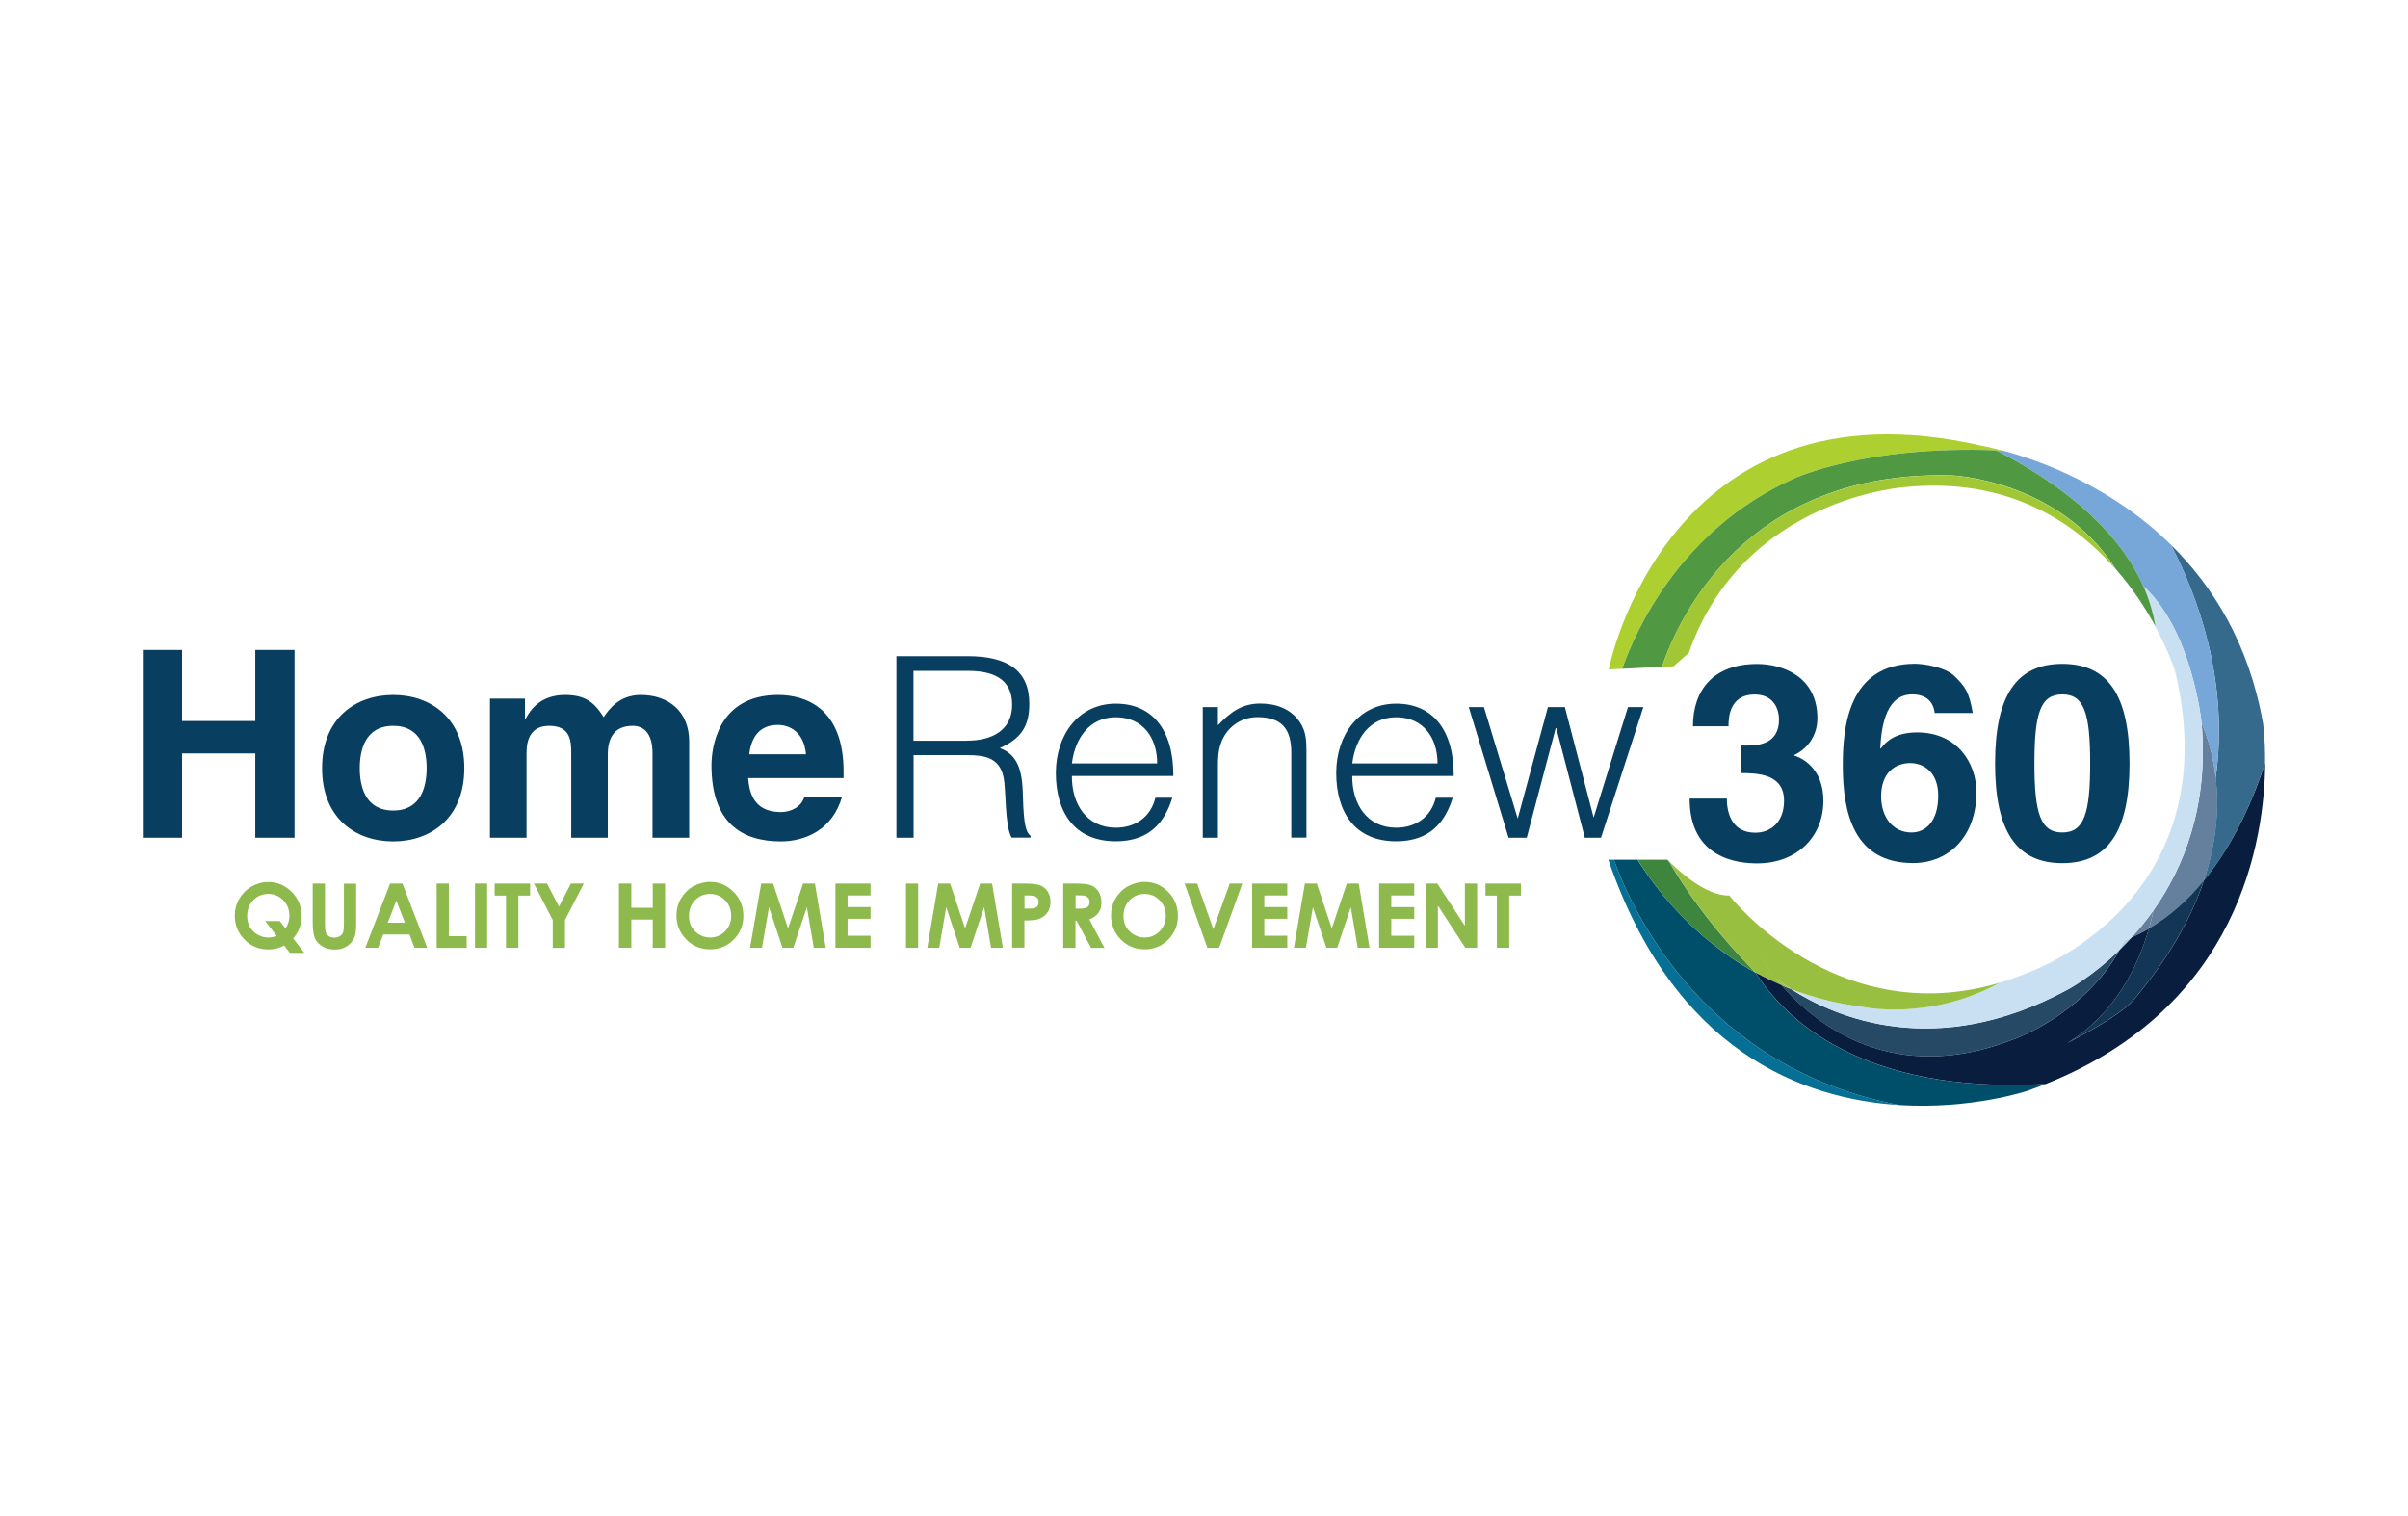 <svg xmlns="http://www.w3.org/2000/svg" xmlns:xlink="http://www.w3.org/1999/xlink" id="Layer_1" x="0px" y="0px" viewBox="0 0 2160 1360" xml:space="preserve"><g>	<path fill="#083F60" d="M163.3,675.9v75.6h-35.2V583h35.2v63.8H229V583h35.2v168.5H229v-75.6H163.3z"></path>	<path fill="#083F60" d="M352.7,754.8c-33.6,0-63.8-20.6-63.8-65.7c0-45.1,30.3-65.7,63.8-65.7s63.8,20.6,63.8,65.7  C416.5,734.1,386.2,754.8,352.7,754.8z M352.7,651.1c-25.3,0-30,22.1-30,38c0,16,4.7,38,30,38c25.3,0,30-22.1,30-38  C382.7,673.1,378,651.1,352.7,651.1z"></path>	<path fill="#083F60" d="M618.1,751.5h-32.8v-75.8c0-18.5-8.2-24.6-17.8-24.6c-16.4,0-22.3,10.8-22.3,25.6v74.8h-32.8v-75.1  c0-10.6,0-25.3-19.7-25.3c-15.5,0-20.4,10.8-20.4,24.4v76h-32.8V626.7h31.4V645h0.5c4.2-8.2,13.4-21.6,35.4-21.6  c18.1,0,26.3,6.6,34.7,19.9c4.2-6.1,13.4-19.9,33.3-19.9c24.4,0,43.4,14.3,43.4,41.8V751.5z"></path>	<path fill="#083F60" d="M755.3,714.9c-8.7,30-33.6,39.9-54.9,39.9c-35.2,0-62.2-16.9-62.2-68.3c0-15,5.2-63.1,59.8-63.1  c24.6,0,58.7,11.7,58.7,68.7v5.9h-85.6c0.9,9.4,2.8,30.5,29.3,30.5c9.2,0,18.5-4.7,21.1-13.6H755.3z M723,676.6  c-1.9-20.2-14.8-26.3-25.3-26.3c-15.5,0-23.7,9.9-25.6,26.3H723z"></path>	<g>		<path fill="#083F60" d="M819.5,677.5v74h-15.4V588.6h63.8c35.7,0,55.4,12.7,55.4,42.7c0,20.6-7.7,31.4-26.5,39.8   c19.2,6.6,20.4,26.9,20.8,44.1c0.7,24.7,2.7,31.4,6.8,34.6v1.6h-17c-6.3-11.1-4.7-41.6-7.2-54.1c-3.6-17.6-17-19.9-32.3-19.9   H819.5z M867.4,664.4c22.8,0,40.5-9.5,40.5-32.3c0-24.4-19-30.3-39.6-30.3h-48.9v62.7H867.4z"></path>		<path fill="#083F60" d="M961.5,696.1c-0.2,25.3,13.3,46.4,39.4,46.4c17.6,0,31.4-9.7,35.5-26.9h15.2   c-6.8,22.2-20.8,39.1-50.7,39.1c-37.5,0-53.8-26.7-53.8-61.3c0-34.2,20.4-62.2,53.8-62.2c32.1,0,51.8,22.8,51.6,64.9H961.5z    M1038,684.8c0-22.8-12.7-41.4-37.1-41.4c-24,0-36.6,19.2-39.4,41.4H1038z"></path>		<path fill="#083F60" d="M1092.5,751.5h-13.6V634.3h13.6v16.3c10.9-11.5,21.5-19.5,37.8-19.5c14.2,0,27.4,4.5,35.7,16.7   c5.7,8.4,5.9,17.2,5.9,26.9v76.7h-13.6V675c0-21-8.6-31.7-30.3-31.7c-16.7,0-28.3,10.9-32.6,22.8c-2.7,7.5-2.9,14-2.9,22.2V751.5z   "></path>		<path fill="#083F60" d="M1213,696.1c-0.2,25.3,13.3,46.4,39.4,46.4c17.6,0,31.4-9.7,35.5-26.9h15.2c-6.8,22.2-20.8,39.1-50.7,39.1   c-37.5,0-53.8-26.7-53.8-61.3c0-34.2,20.4-62.2,53.8-62.2c32.1,0,51.8,22.8,51.6,64.9H1213z M1289.5,684.8   c0-22.8-12.7-41.4-37.1-41.4c-24,0-36.6,19.2-39.4,41.4H1289.5z"></path>		<path fill="#083F60" d="M1429.5,733.4l30.8-99.1h13.8l-38,117.2h-14.5l-25.6-98.4h-0.5l-26,98.4h-16.3l-35.7-117.2h13.6l30.3,100   l27.1-100h15.2L1429.5,733.4z"></path>	</g>	<g>		<path fill="#083F60" d="M1561.2,668.8h5.4c10.3,0,29.2-1,29.2-23.5c0-6.4-2.9-22.3-21.8-22.3c-23.5,0-23.5,22.3-23.5,28.5h-31.9   c0-32.6,18.4-55.9,57.6-55.9c23.3,0,54,11.8,54,48.6c0,17.7-11,28.7-20.8,33.1v0.5c6.1,1.7,26.2,10.8,26.2,40.5   c0,32.9-24.3,56.2-59.4,56.2c-16.4,0-60.6-3.7-60.6-58.1h33.6l-0.2,0.2c0,9.3,2.5,30.4,25.5,30.4c13.7,0,25.8-9.3,25.8-28.7   c0-23.8-23.1-24.8-39-24.8V668.8z"></path>		<path fill="#083F60" d="M1735.4,639.6c-1-9.8-7.4-16.7-20.1-16.7c-22.3,0-27.5,25.5-28.7,48.1l0.5,0.5   c4.7-6.4,13.2-14.5,32.6-14.5c36.1,0,53.2,27.7,53.2,53.7c0,38-23.3,63.5-56.9,63.5c-52.7,0-63-44.2-63-87.6   c0-33.1,4.4-91.2,64.8-91.2c7.1,0,27,2.7,35.6,11.3c9.6,9.3,13,14.5,16.2,32.9H1735.4z M1713.6,684.5c-13,0-26.2,8.1-26.2,29.9   c0,18.9,10.8,32.4,27.2,32.4c12.5,0,24-9.6,24-33.1C1738.6,691.6,1724.3,684.5,1713.6,684.5z"></path>		<path fill="#083F60" d="M1849.9,595.5c41,0,60.3,28.2,60.3,89.3s-19.4,89.5-60.3,89.5c-41,0-60.3-28.5-60.3-89.5   S1809,595.5,1849.9,595.5z M1849.9,746.8c19.6,0,25-17.2,25-62.1c0-44.9-5.4-61.8-25-61.8c-19.6,0-25,16.9-25,61.8   C1824.9,729.6,1830.3,746.8,1849.9,746.8z"></path>	</g></g><g>	<path fill="#8EBA4D" d="M263,841.8l10,13h-13l-5.1-6.6c-4.2,2.3-8.9,3.5-14.1,3.5c-8.7,0-15.8-3-21.6-8.9c-5.7-6-8.6-13.1-8.6-21.3  c0-5.5,1.3-10.6,4-15.2c2.7-4.6,6.3-8.3,11-11c4.7-2.7,9.7-4.1,15-4.1c8.2,0,15.2,3,21.1,8.9c5.9,5.9,8.8,13.1,8.8,21.6  C270.6,829.4,268,836.1,263,841.8z M256.1,832.9c2.3-3.4,3.5-7.3,3.5-11.4c0-5.5-1.8-10.1-5.5-13.9c-3.7-3.8-8.1-5.7-13.4-5.7  c-5.4,0-9.9,1.9-13.5,5.6c-3.6,3.7-5.5,8.4-5.5,14.1c0,6.4,2.3,11.4,6.9,15.1c3.6,2.9,7.7,4.3,12.2,4.3c2.6,0,5.1-0.5,7.4-1.5  l-10.3-13.3h13.1L256.1,832.9z"></path>	<path fill="#8EBA4D" d="M280.5,792.6h11v37.3c0,3.2,0.3,5.5,0.8,6.8c0.6,1.3,1.5,2.4,2.8,3.2s2.9,1.2,4.7,1.2c1.9,0,3.6-0.4,5-1.3  c1.4-0.9,2.4-2,2.9-3.4c0.5-1.4,0.8-4,0.8-7.8v-35.9h11v34.4c0,5.8-0.3,9.8-1,12.1c-0.7,2.2-1.9,4.4-3.7,6.5  c-1.8,2.1-4,3.6-6.4,4.6c-2.4,1-5.2,1.5-8.4,1.5c-4.2,0-7.8-1-10.9-2.9c-3.1-1.9-5.3-4.3-6.6-7.2c-1.3-2.9-2-7.8-2-14.6V792.6z"></path>	<path fill="#8EBA4D" d="M349.9,792.6H361l22.2,57.6h-11.4l-4.5-11.9h-23.5l-4.7,11.9h-11.4L349.9,792.6z M355.5,807.9l-7.7,19.8  h15.4L355.5,807.9z"></path>	<path fill="#8EBA4D" d="M391.6,792.6h11v47.2h16v10.5h-26.9V792.6z"></path>	<path fill="#8EBA4D" d="M426.1,792.6H437v57.6h-10.9V792.6z"></path>	<path fill="#8EBA4D" d="M443.7,792.6h31.8v10.8H465v46.8h-11.1v-46.8h-10.2V792.6z"></path>	<path fill="#8EBA4D" d="M478.9,792.6h11.8l10.7,20.7l10.7-20.7h11.6l-16.9,32.7v25h-11v-25L478.9,792.6z"></path>	<path fill="#8EBA4D" d="M555.2,792.6h11.1v21.7h19.2v-21.7h11.1v57.6h-11.1v-25.3h-19.2v25.3h-11.1V792.6z"></path>	<path fill="#8EBA4D" d="M637,791.1c8.2,0,15.2,3,21,8.9c5.9,5.9,8.8,13.1,8.8,21.6c0,8.4-2.9,15.5-8.7,21.3s-12.8,8.7-21.1,8.7  c-8.6,0-15.8-3-21.6-9c-5.7-6-8.6-13.1-8.6-21.3c0-5.5,1.3-10.6,4-15.2c2.7-4.6,6.3-8.3,11-11C626.6,792.5,631.6,791.1,637,791.1z   M636.9,801.9c-5.3,0-9.8,1.9-13.4,5.6c-3.6,3.7-5.5,8.4-5.5,14.1c0,6.4,2.3,11.4,6.9,15.1c3.6,2.9,7.6,4.3,12.2,4.3  c5.2,0,9.6-1.9,13.3-5.6s5.5-8.4,5.5-13.9c0-5.5-1.8-10.1-5.5-13.9C646.7,803.8,642.2,801.9,636.9,801.9z"></path>	<path fill="#8EBA4D" d="M682.8,792.6h10.7l13.4,40.2l13.5-40.2H731l9.7,57.6H730l-6.2-36.4l-12.2,36.4h-9.7l-12.1-36.4l-6.3,36.4  h-10.7L682.8,792.6z"></path>	<path fill="#8EBA4D" d="M749.4,792.6h31.5v10.7h-20.6v10.4h20.6v10.5h-20.6v15.2h20.6v10.8h-31.5V792.6z"></path>	<path fill="#8EBA4D" d="M812.7,792.6h10.9v57.6h-10.9V792.6z"></path>	<path fill="#8EBA4D" d="M841.6,792.6h10.7l13.4,40.2l13.5-40.2h10.7l9.7,57.6h-10.6l-6.2-36.4l-12.2,36.4h-9.7l-12.1-36.4  l-6.3,36.4h-10.7L841.6,792.6z"></path>	<path fill="#8EBA4D" d="M908.1,792.6h11.6c6.3,0,10.8,0.6,13.6,1.7c2.8,1.2,5,3,6.6,5.6c1.6,2.6,2.4,5.7,2.4,9.3  c0,4-1.1,7.4-3.2,10c-2.1,2.7-5,4.5-8.6,5.6c-2.1,0.6-6,0.9-11.6,0.9v24.4h-11V792.6z M919.1,815.1h3.5c2.7,0,4.6-0.2,5.7-0.6  c1.1-0.4,1.9-1,2.5-1.9c0.6-0.9,0.9-2,0.9-3.3c0-2.2-0.9-3.9-2.6-4.9c-1.3-0.8-3.6-1.1-7-1.1h-3.1V815.1z"></path>	<path fill="#8EBA4D" d="M953.8,792.6h11.6c6.4,0,10.9,0.6,13.6,1.7c2.7,1.1,4.9,3,6.5,5.7c1.6,2.6,2.5,5.8,2.5,9.4  c0,3.8-0.9,7-2.7,9.5c-1.8,2.5-4.6,4.5-8.2,5.8l13.6,25.6h-12l-13-24.4h-1v24.4h-11V792.6z M964.8,815.1h3.4c3.5,0,5.9-0.5,7.2-1.4  c1.3-0.9,2-2.4,2-4.6c0-1.3-0.3-2.4-1-3.3c-0.7-0.9-1.5-1.6-2.6-2c-1.1-0.4-3.1-0.6-6-0.6h-3V815.1z"></path>	<path fill="#8EBA4D" d="M1026.8,791.1c8.2,0,15.2,3,21,8.9c5.9,5.9,8.8,13.1,8.8,21.6c0,8.4-2.9,15.5-8.7,21.3  c-5.8,5.8-12.8,8.7-21.1,8.7c-8.6,0-15.8-3-21.6-9c-5.7-6-8.6-13.1-8.6-21.3c0-5.5,1.3-10.6,4-15.2c2.7-4.6,6.3-8.3,11-11  C1016.4,792.5,1021.5,791.1,1026.8,791.1z M1026.7,801.9c-5.3,0-9.8,1.9-13.4,5.6c-3.6,3.7-5.5,8.4-5.5,14.1  c0,6.4,2.3,11.4,6.9,15.1c3.6,2.9,7.6,4.3,12.2,4.3c5.2,0,9.6-1.9,13.3-5.6s5.5-8.4,5.5-13.9c0-5.5-1.8-10.1-5.5-13.9  C1036.5,803.8,1032,801.9,1026.7,801.9z"></path>	<path fill="#8EBA4D" d="M1062.6,792.6h11.3l14.5,40.9l14.7-40.9h11.3l-20.8,57.6H1083L1062.6,792.6z"></path>	<path fill="#8EBA4D" d="M1123.2,792.6h31.5v10.7h-20.6v10.4h20.6v10.5h-20.6v15.2h20.6v10.8h-31.5V792.6z"></path>	<path fill="#8EBA4D" d="M1170.5,792.6h10.7l13.4,40.2l13.5-40.2h10.7l9.7,57.6h-10.6l-6.2-36.4l-12.2,36.4h-9.7l-12.1-36.4  l-6.3,36.4h-10.7L1170.5,792.6z"></path>	<path fill="#8EBA4D" d="M1237.1,792.6h31.5v10.7H1248v10.4h20.6v10.5H1248v15.2h20.6v10.8h-31.5V792.6z"></path>	<path fill="#8EBA4D" d="M1278.8,792.6h10.5l24.7,37.9v-37.9h11v57.6h-10.6l-24.6-37.8v37.8h-11V792.6z"></path>	<path fill="#8EBA4D" d="M1332.5,792.6h31.8v10.8h-10.5v46.8h-11.1v-46.8h-10.2V792.6z"></path></g><g>	<path fill="#65809D" d="M1931.7,816.7c-1.1,5.1-2.4,10.5-4.1,16.3c19.3-11.3,35.6-26.3,49.3-43c12-35.6,13.6-66.8,10.7-92.3  c-0.4,3.1-0.9,6.2-1.4,9.3c0.5-3.1,1-6.2,1.4-9.3c-2.3-20.2-7.5-36.9-12.7-49.2C1981.3,722.9,1958.9,778.1,1931.7,816.7z"></path>	<path fill="#65809D" d="M1912.3,840.8c5.3-2.3,10.4-5,15.3-7.8c1.7-5.7,3-11.2,4.1-16.3C1925.4,825.6,1918.8,833.6,1912.3,840.8z"></path>	<path fill="#133656" d="M1927.6,832.9c-9.7,33.6-30.1,76.5-73.3,102.7c0,0,46.6-23.3,59.5-38.6c32.6-38.7,52.1-74.7,63.1-107.2  C1963.2,806.6,1946.9,821.6,1927.6,832.9z"></path>	<path fill="#366A8C" d="M2030,649.1c-12.6-71.7-45-123.3-82.6-160.3c22.9,44.1,52.5,121.2,40.1,208.9c2.9,25.5,1.3,56.7-10.7,92.3  c28.4-34.6,45.5-76.2,55-105.6C2032,662.6,2030,649.1,2030,649.1z"></path>	<path fill="#264A66" d="M1606.5,887.3c-3-1.1-5.9-2.3-8.7-3.6c31.6,36.3,100.9,91.1,209.6,48.2c0,0,62.1-22.2,93.7-79.6  c-25.1,24.4-46.9,35.7-46.9,35.7C1736.7,951.5,1646.9,913,1606.5,887.3z"></path>	<path fill="#99BF41" d="M1592.8,877.7c1.6,1.9,3.2,3.9,5,6c2.9,1.2,5.8,2.4,8.7,3.6C1601,883.8,1596.4,880.5,1592.8,877.7z"></path>	<path fill="#AFD3E5" d="M1901.2,852.3c3.7-3.6,7.4-7.4,11.1-11.5c-2.2,1-4.4,1.9-6.7,2.8C1904.2,846.5,1902.7,849.5,1901.2,852.3z"></path>	<path fill="#77A7D9" d="M1922.3,525.6c43.9,39.2,52.5,122.4,52.5,122.4c0,0.1,0,0.3,0,0.4c5.1,12.4,10.3,29,12.7,49.2  c12.4-87.6-17.2-164.8-40.1-208.9c-54.3-53.4-119.3-76.1-150.8-84.5c-2-0.1-4-0.2-6-0.3C1843.7,431.4,1898.2,471.1,1922.3,525.6z"></path>	<path fill="#056F95" d="M1447.6,771.2h-4.9c58.9,171.7,173.8,214.7,261.2,220.1C1529.1,958.1,1464.5,818,1447.6,771.2z"></path>	<path fill="#C9E0F2" d="M1669.2,903c-22.9-2.9-43.8-8.4-62.7-15.7c40.3,25.7,130.2,64.1,247.8,0.7c0,0,21.8-11.3,46.9-35.7  c1.6-2.8,3-5.7,4.4-8.8c-6,2.3-12.2,4.3-18.6,5.9c6.5-1.6,12.7-3.6,18.6-5.9c3.2-6.9,6-14.2,8.2-22c-2.2,7.8-5,15.1-8.2,22  c2.3-0.9,4.5-1.8,6.7-2.8c6.5-7.2,13-15.2,19.3-24.1c4.3-19.9,4.6-33.7,4.6-33.7s-0.4,13.8-4.6,33.7  c27.2-38.6,49.7-93.8,43.2-168.2c-6.8-16.2-13.4-25.1-13.4-25.1s6.7,8.9,13.4,25.1c0-0.1,0-0.3,0-0.4c0,0-8.6-83.2-52.5-122.4  c5.1,11.5,8.8,23.6,10.9,36.3c12.7,23.3,18,40.5,18,40.5c49,207.3-131.8,270-131.8,270c-8.8,3.7-17.4,6.7-25.8,9.2  C1729,916.8,1669.2,903,1669.2,903z"></path>	<path fill="#004F6A" d="M1574.7,872.5l-1.5,10.1L1574.7,872.5c-57.2-31.5-91.1-77.6-105.8-101.3h-21.3  c16.9,46.8,81.6,186.9,256.2,220.1c65.1,4,114.9-12.8,114.9-12.8c5.6-2,11-4,16.3-6.1C1668.3,981.9,1600,912.6,1574.7,872.5z"></path>	<path fill="#99BF41" d="M1561.3,845.1c0,0,3.3,11.4,13.4,27.3c7.3,4,15.1,7.8,23.2,11.3c-1.8-2.1-3.5-4.1-5-6c-6.3-4.8-9.5-8-9.5-8  s3.3,3.2,9.5,8c-10-12.3-14.9-21.3-14.9-21.3s5,9,14.9,21.3c3.6,2.8,8.2,6.1,13.8,9.6c18.9,7.3,39.7,12.8,62.7,15.7  c0,0,59.8,13.8,124.4-21.4c-147.7,43.9-242.6-78.3-242.6-78.3c-22.1,0.7-48.6-25.1-54.3-31c13.4,23.2,37.8,59.4,77.9,100.1  C1564.6,856.5,1561.3,845.1,1561.3,845.1z"></path>	<path fill="#3E863E" d="M1574.7,872.5c-40.1-40.7-64.4-76.8-77.9-100.1c-0.7-0.7-1.1-1.2-1.1-1.2h-26.7  C1483.5,794.9,1517.5,841,1574.7,872.5z"></path>	<path fill="#091E3F" d="M1913.8,897.1c-12.8,15.2-59.5,38.6-59.5,38.6c43.1-26.2,63.6-69.1,73.3-102.7c-4.9,2.9-10,5.5-15.3,7.8  c-3.8,4.1-7.5,8-11.1,11.5c-31.7,57.4-93.7,79.6-93.7,79.6c-108.7,42.9-178-11.9-209.6-48.2c-8.1-3.5-15.8-7.3-23.2-11.3  c25.4,40.2,93.7,109.4,260.3,100c174.2-69.4,196.3-219.6,196.9-288.1c-9.5,29.4-26.6,71-55,105.6  C1965.9,822.4,1946.4,858.4,1913.8,897.1z"></path>	<path fill="#ADCF30" d="M1796.6,404.3c-4.2-1.1-7.8-2-10.6-2.6c1.5,0.8,3.1,1.6,4.6,2.4C1792.6,404.1,1794.6,404.2,1796.6,404.3z"></path>	<path fill="#ADCF30" d="M1608.1,429.7c0,0,63.7-30.4,182.5-25.7c-1.5-0.8-3.1-1.6-4.6-2.4c-5.3-1.2-8.3-1.7-8.3-1.7  C1494.8,334.9,1443,600.5,1443,600.5l12-0.6C1466.3,567.8,1506.4,475.7,1608.1,429.7z"></path>	<path fill="#509842" d="M1913.8,518.8c3,2.1,5.9,4.3,8.6,6.8c-24.2-54.4-78.7-94.2-131.7-121.6c-118.8-4.7-182.5,25.7-182.5,25.7  c-101.8,46-141.9,138.1-153.1,170.2l35.7-1.8c14.6-43,74.8-176.4,259.7-171.7c0,0,95.9,3.5,147.3,84c15.5,17.7,27.2,35.9,35.6,51.4  c-2.1-12.8-5.9-24.9-10.9-36.3C1919.6,523.1,1916.8,520.9,1913.8,518.8z"></path>	<path fill="#A1C834" d="M1750.4,426.5c-184.8-4.7-245.1,128.7-259.7,171.7l10.5-0.5l13.7-12.1c49-139.8,194.5-148.7,194.5-148.7  c90.9-8.9,150.8,30.8,188.3,73.6C1846.3,430,1750.4,426.5,1750.4,426.5z"></path></g></svg>